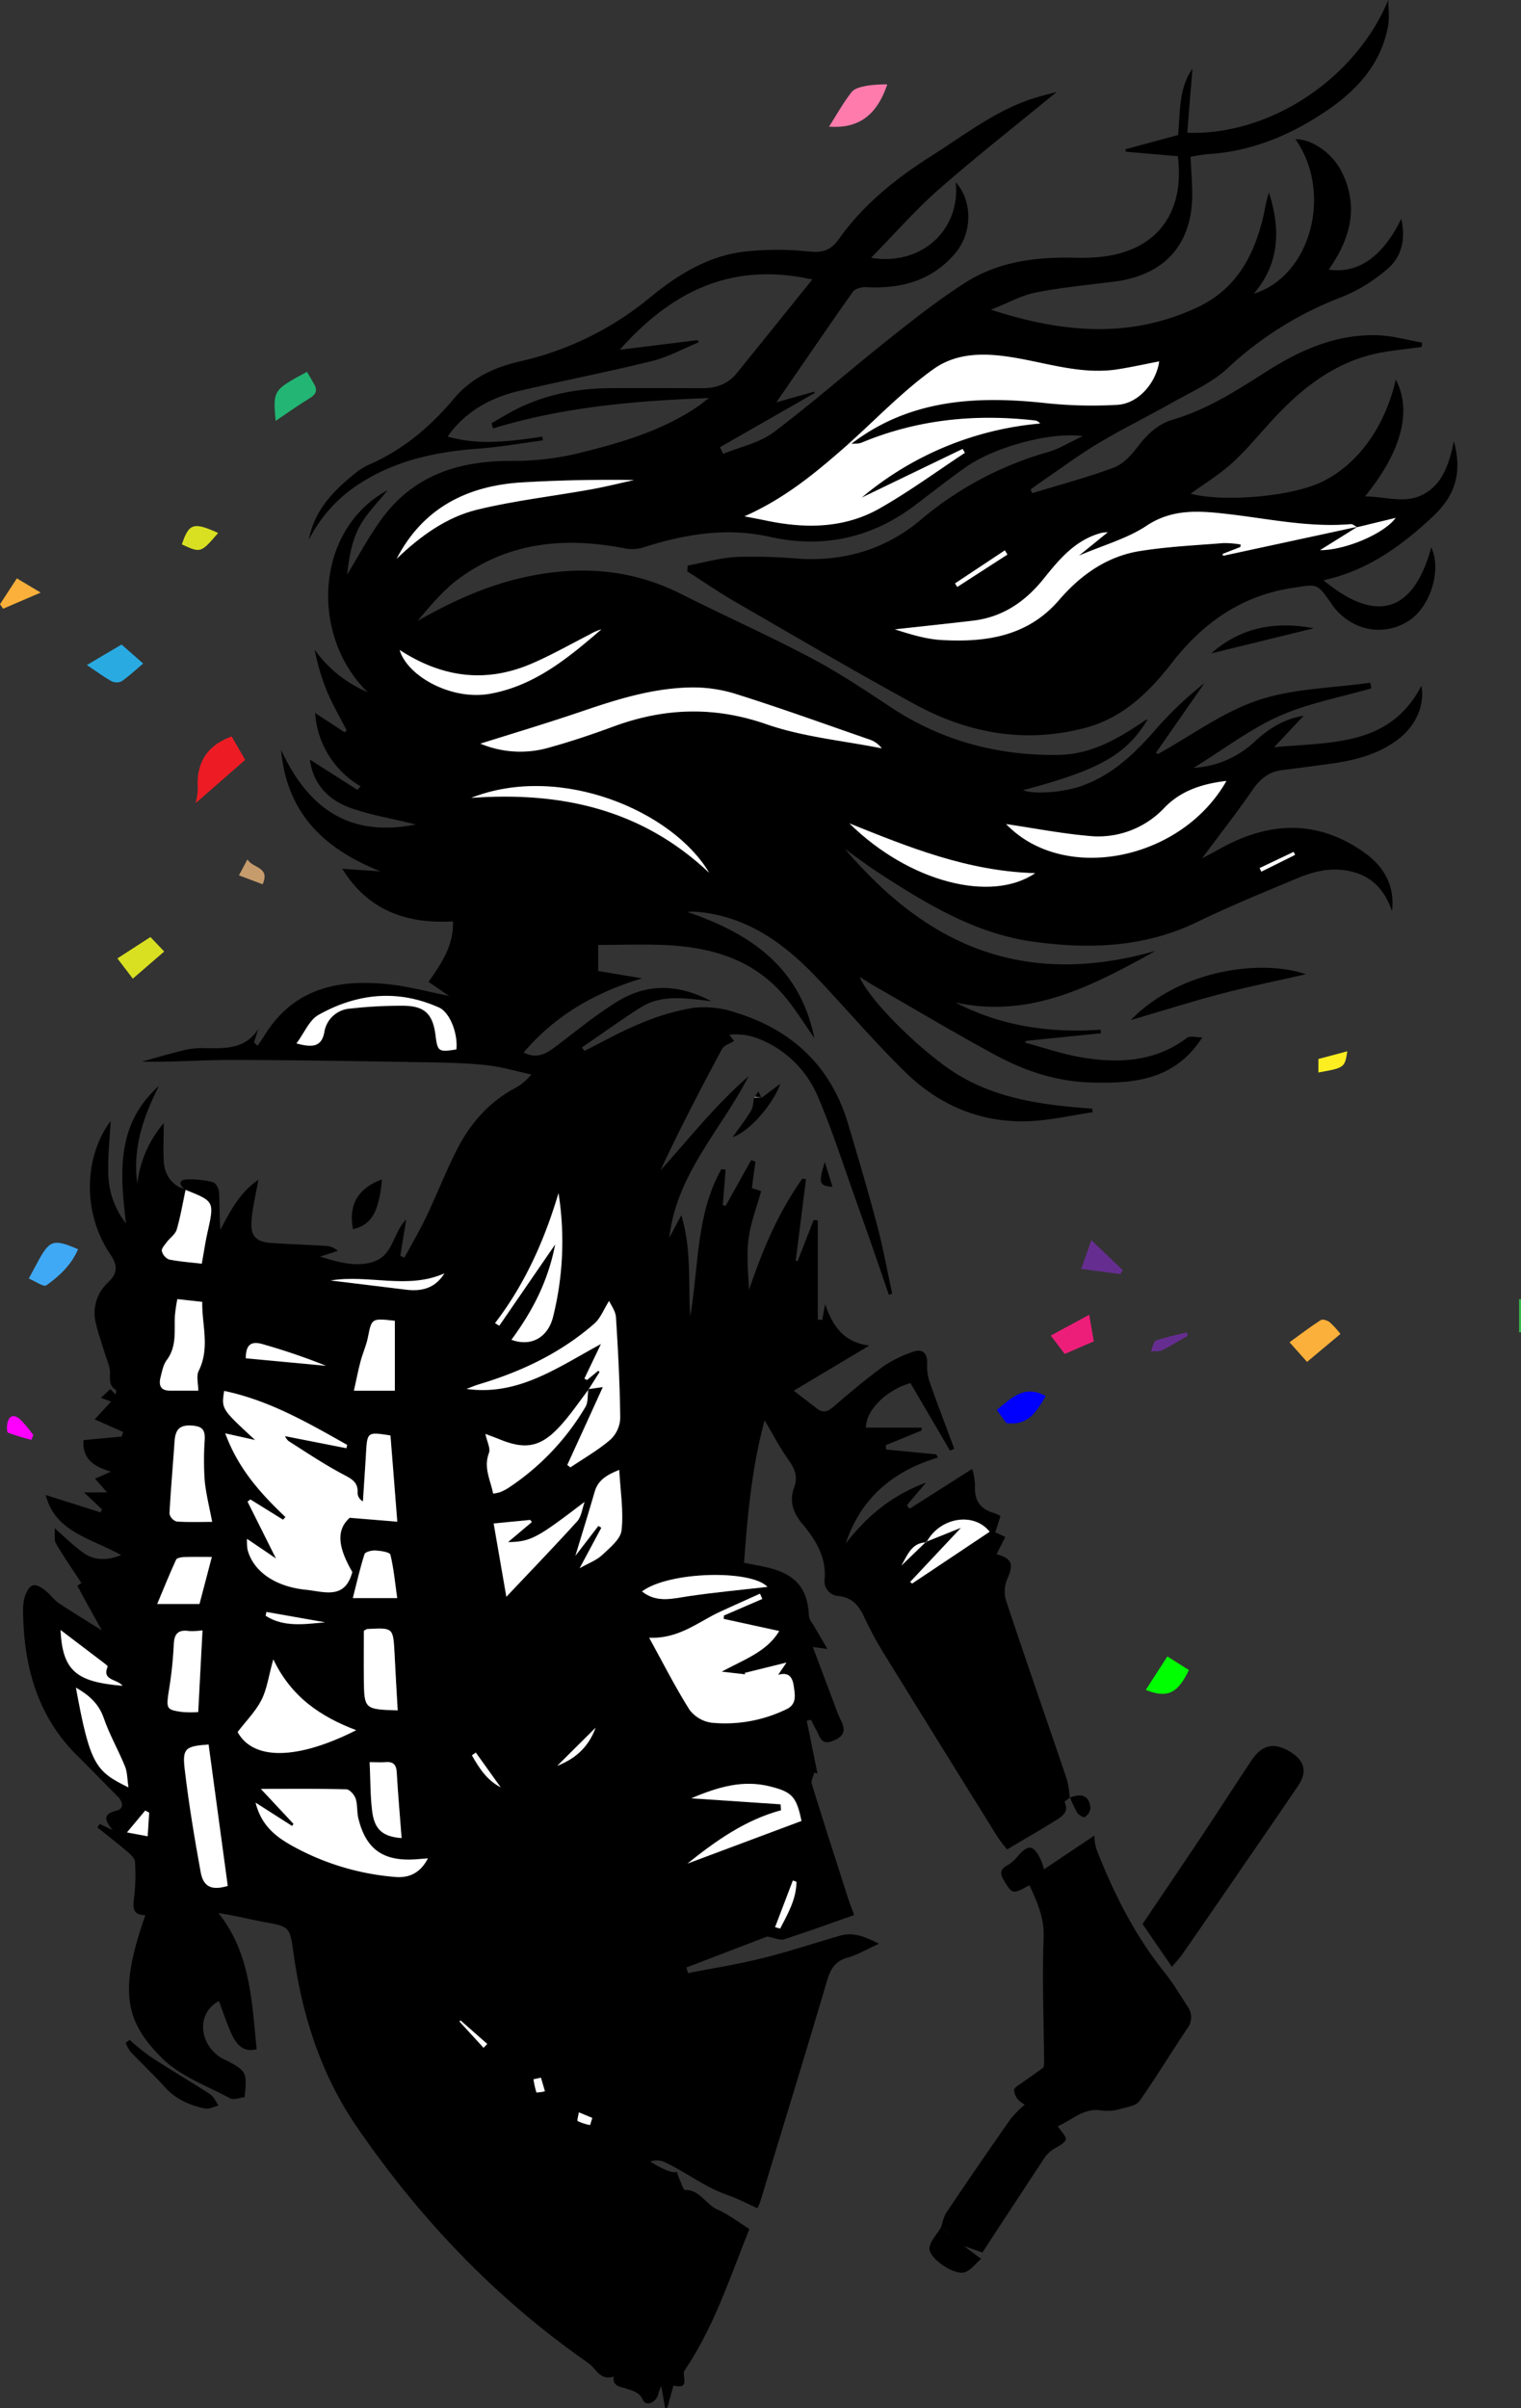 <svg id="Layer_1" data-name="Layer 1" xmlns="http://www.w3.org/2000/svg" viewBox="0 0 427.81 677.35"><rect x="0" y="0" width="427.81" height="677.35" fill="#333333" stroke="none"/><path d="M777.56,561.45c-.52.43-1.55,1.1-1.49,1.24,1.34,2.75-.64,4-2.4,5.12-4.43,2.78-9,5.38-13.76,8.23a42.34,42.34,0,0,1-2.61-3.4q-15.63-25.12-31.18-50.3a105.54,105.54,0,0,1-6.31-11.46c-1.5-3.33-3.39-5.68-7.21-6.12a4.17,4.17,0,0,1-4-4.85c.44-6.27-2.63-11.1-6.35-15.54-2.66-3.18-3.63-6.43-2.2-10.33,1.06-2.89.1-5.16-1.64-7.59-2.43-3.41-4.36-7.17-6.7-11.11-3.56,13-4.79,26.37-5.79,40.06,2.73.57,5.17.93,7.54,1.57,7.32,2,10.4,6,10.71,13.52a5.69,5.69,0,0,0,1.09,2.15c1.22,2.09,2.46,4.16,4.11,7l-4.11-.55c2.23,5.92,4.3,11.43,6.38,16.94a31.88,31.88,0,0,0,1.41,3.47c1.46,2.81,1.3,4.65-2.14,6s-3.65-1.32-4.69-3.08c-.55-.93-1-1.91-1.48-2.87l-1.18.29,3,14.82-.88-.24c-.25,1.09-1,2.32-.69,3.25,3.25,10.54,6.64,21,10,31.53.57,1.75,1.24,3.46,1.9,5.29-6.8,2.38-13.22,4.73-19.74,6.81-1.15.37-2.68-.4-4.71-.78l-22.73,8.71.46,1.58c7-1.37,14-2.47,20.86-4.18,7.37-1.82,14.59-4.24,21.89-6.34,3.74-1.08,7,.24,10.93,2.27-3.44,1.55-6,3.12-8.86,3.92-3.66,1-4.84,3.46-5.83,6.81-6.11,20.68-12.45,41.29-18.72,61.92a14.07,14.07,0,0,1-.76,1.73c-2.86-1.27-5.48-2.68-8.26-3.64-6.56-2.26-12-6.67-18.2-9.48a5.62,5.62,0,0,0-3.69,0c3.82,2.43,6.62,3.38,7.46,2.87.3.8.54,1.59.87,2.33.44,1,1,2.79,1.44,2.79,4.21-.07,5.78,4,9.06,5.46s5.92,3.57,9.07,5.53c-5.54,13.67-10,27.72-18.36,39.94-.51,1.82,1.63,5.25-3,4.06-.62,2.25-1.16,4.21-1.71,6.18l-.64.24c-.34-2-.69-4-1.1-6.29a14.53,14.53,0,0,0-.76,2.09c-.49,2.46-3.43,3.82-4.33,1.93-1.1-2.29-2.64-2.55-4.58-3.22-1.49-.52-4.15-.56-3.68-3.46-3.73,1.35-5-2.25-7.14-3.77-25.88-18-47.29-40.43-65.08-66.36-10.08-14.69-15.37-31.23-17.83-48.73-1.08-7.69-1-7.64-8.47-9-4-.74-8-1.79-12.67-2.48,9,11.27,9.38,24.81,10.75,38.3-3.84,1-5.8-1.46-7.18-4.55-1.3-2.92-2.3-6-3.44-9-6.14,3.25-5.82,11.55.32,15.79a19.81,19.81,0,0,0,2,1c5.45,2.91,5.64,3.3,4.91,10.24-1.31.13-3,.88-4.08.32-6.52-3.5-14-6.21-19.06-11.23-10.79-10.63-12.11-19.36-4.77-40.29-3.51,0-3.57-2-3.19-4.83a54.08,54.08,0,0,0,.27-10.1c0-1-1.25-2.15-2.17-2.94-2.75-2.35-5.61-4.57-8.44-6.83l.71-.94,3.64,1.73c-2.43-2.9-2.7-4.56,1-5.46,2.29-.55,1.9-2.51.38-4-3.77-3.82-7.5-7.68-11.32-11.45-10.68-10.53-14.68-23.72-15.22-38.26-.08-2.29-.22-4.8.57-6.86,1.32-3.45,2.75-3.63,5.63-1.36,1.37,1.08,2.4,2.61,3.83,3.57,4,2.66,8.06,5.12,12.08,7.64-2.47-4.42-4.73-8.46-6.89-12.55a9.9,9.9,0,0,1,1.14-.77c-2.42-3.69-4.94-7.31-7.17-11.11-.59-1-.24-2.55-.35-4.3,3,2.63,5.43,5.09,8.2,7s6.15,2.24,10.49.56c-8.49-4.8-18.55-6.42-21.22-16.92l15.42,4.9.43-.84-5.08-4.79h6.5l-3.39-3.84,4.47-2c-5.06-1.47-8.13-3.76-7.71-8.86l10.76-1,.37-1.3-8-3.54,4.61-5L505.05,449l2.62-2.47,1.47,1.55c.08-.61.26-1.18.14-1.26-1.88-1.12-1.76-2.71-1.7-4.67s-.9-3.8-1.46-5.68c-.81-2.73-1.83-5.42-2.45-8.19A11.62,11.62,0,0,1,507,416.59c2.43-2.36,3.08-4.41.68-7.93-7.86-11.59-7.51-27.32.09-37.54-.26,4.95-.82,9.91-.68,14.85a23.42,23.42,0,0,0,5,14c-1.76-14.28-2.73-28,9.24-38.68-4.36,8.65-7.47,17.56-6.07,27.52a31.62,31.62,0,0,1,7.44-17.07c0,3.39-.18,7.09,0,10.76.26,4.15,2.66,7,6.09,7.87-.82,3.76-1.44,7.57-2.52,11.25-.39,1.35-1.9,2.35-2.82,3.58-.57.77-1.51,1.78-1.36,2.48a3.5,3.5,0,0,0,2,2.36c3,.61,6.09.82,9.21,1.19.56-3.13,1-5.93,1.59-8.68,2-8.85,2-8.84-6.23-12.11-2-1.71-1.54-2.85.91-2.89a25.88,25.88,0,0,1,7,.81c.78.21,1.62,1.8,1.68,2.81.2,3.47.08,7,.36,10.61,2.79-5.35,5.57-10.64,10.71-14.11-.69,3.93-1.65,7.7-1.94,11.52-.33,4.44,1.31,6,5.85,6.28,5,.32,9.95.5,14.93.79a5.38,5.38,0,0,1,3.51,1.41l-5,1.62c5,1.49,10,3.1,15.12,1.39,5.52-1.86,5.37-8.18,9.11-11.83-.56,3.41-1.11,6.81-1.66,10.22l1.17.49c2-3.73,4.15-7.38,6-11.2,3-6.3,5.54-12.83,8.69-19.05,3.67-7.25,8.83-13.28,16.11-17.26a14.89,14.89,0,0,0,4.86-4c-4.21-.9-8.38-2.15-12.64-2.62-5.58-.6-11.22-.72-16.84-.81-18.36-.3-36.73-.62-55.1-.65-8.21,0-16.42.67-24.92.46,4.22-1.15,8.42-2.42,12.69-3.41a24.29,24.29,0,0,1,5.6-.35c5.48.06,10.92.13,14.44-5.44L548.08,349l1,1c.68-1,1.39-2,2.05-3.09,8.41-13.46,21.3-15.83,35.65-14.13,5.16.61,10.23,2,16.16,3.18L597.17,332c5.24-7.28,7-11.58,6.88-17-12.83.71-23.8-2.9-31.13-14.8l10.78.73c-16.36-6.45-26.46-16.78-28-34.19,7.43,16.07,18.85,24.8,37.92,21C587,286.09,580.78,285.08,575,283c-6.29-2.3-10.4-7-11.19-13.52L577.16,278l.9-1a25.9,25.9,0,0,1-12.79-20.63l8.33,5.45.54-.58c-1.84-3.59-3.9-7.1-5.47-10.81a61.59,61.59,0,0,1-3.52-11.85,34.71,34.71,0,0,0,14.92,11.94c-16.21-15.64-15-45.62,5.57-56.81-2.7,3.45-6.06,6.68-8.08,10.61s-2.78,8.6-3.3,13.14c3.26-5.3,6.18-10.85,9.86-15.84,9.2-12.46,22.17-16.32,37.15-16.14a78.41,78.41,0,0,0,19.88-2.62c10.87-2.72,21.66-6,31.15-12.29,1.3-.86,2.5-1.86,3.74-2.78-20.67.77-41,2.5-60.71,8.54l-.43-1.46c1.38-.8,2.77-1.6,4.14-2.41,9-5.24,18.76-7.34,29-7.44,8.74-.09,17.49,0,26.23,0,3.83,0,7.13-1.17,9.59-4.22,7-8.62,13.92-17.26,21.25-26.36-22.56-5-39.39,3.17-54.15,19.77l21.9-2.71.37.58c-4.38,1.8-8.62,4.16-13.17,5.29-12.44,3.08-25,5.51-37.52,8.44-9,2.12-15.7,6.61-20,12.82,7.27,2,13.95,2,26.64,0l.14,1.07c-6,.79-12,1.87-18.06,2.31-12,.89-23.45,3.3-33.7,10a40.05,40.05,0,0,0-14.05,15.67c1.48-8.11,6.7-13.63,12.79-18.53a18.25,18.25,0,0,1,4.1-2.61c9.61-4.18,17.31-10.7,24-18.68,4.74-5.65,11.21-8.7,18.29-10.33a87.64,87.64,0,0,0,36.65-17.92c8-6.58,16.75-12,27.29-13.07a84,84,0,0,1,17.15,0c4,.41,6.38,0,8.92-3.62,6.88-9.69,16.09-17,26.09-23.35,9.27-5.86,18-12.75,28.63-16.11,2.34-.73,4.73-1.3,6.43-1.76-10.83,8.9-22.23,17.84-33.11,27.36-6.59,5.78-12.4,12.46-19.1,19.29,14.34,2.36,25.22-8,23.81-21.27,4.66,5.11,4.8,14,0,19.82-6.54,7.86-15.32,10.23-25.21,9.7-1.24-.07-3.1.42-3.73,1.32C709.27,148.16,702.22,158.56,695,169l10.61-3,.21.35-26.68,15.27.91,1.89c4.73-2,10.09-3.06,14.06-6,11.06-8.3,21.44-17.49,32.28-26.1,7-5.59,14.11-11.17,21.63-16,9.31-6,20-7.35,30.9-7.08,6,.14,12-.33,17.53-3.07,8.84-4.4,13-13.49,11.48-25.49l-14.59-1.26c-.06-.23-.11-.46-.17-.69l14.82-4c.65-6.39.11-13.13,4.05-18.65-.47,5.93-1,11.94-1.44,18C834,94,858,77.84,867.12,55.83c0,2.45.37,5-.06,7.34C865.11,73.69,858.52,81,850,86.83c-10.16,6.93-21.19,11.59-33.64,12.36a48.67,48.67,0,0,0-4.86.75c.17,3.45.43,6.78.47,10.1.16,14.37-7.63,23.19-21.92,25-7.41.94-14.87,1.63-22.18,3.09-4,.8-7.84,3-12.51,4.81,20.2,6.58,39.33,8.19,58.2-.73,11.18-5.29,16.13-15.09,18.64-26.53a45.91,45.91,0,0,1,1.35-5.71c3.23,10.13,3.17,19.8-4.27,28.47C845.33,133.55,851.61,110,841,95c4.19-.16,10,3.51,12.75,8.66,5.27,10,2.79,19.26-3.39,28,8.26,1.22,15.15-3.55,20.42-14.28,1.31,5.92.07,10.9-4.26,14.41a45.63,45.63,0,0,1-12.36,7.54,98,98,0,0,0-32.47,20.29c-4.37,4-10.2,6.54-15.48,9.53-6.82,3.86-13.88,7.31-20.6,11.33-5.54,3.32-10.75,7.21-16.09,10.86-1,.68-2,1.43-3,2.15.14.35.29.71.43,1.07,7.66-2.34,15.41-4.41,22.91-7.18,2.57-.95,4.87-3.39,6.61-5.68,2.74-3.59,5.68-6.54,10.13-7.86,9.58-2.83,17.88-8.16,26.21-13.48,9.59-6.13,19.85-10.67,31.55-10.22,4.1.16,8.17,1.35,12.26,2.06,0,.41-.07.82-.11,1.23-3.45.45-6.92.82-10.36,1.38-12.44,2-22,9-30.43,17.87-4.12,4.35-7.87,9.1-12.26,13.15-3.72,3.42-8.13,6.09-11.93,8.87,9.17,2.41,27.92.87,36.64-3.21,10.22-4.77,18-15.49,21.06-28.9,4.59,8.73,1.7,20.14-8.67,32.88,5.88,0,11.43,2.25,16.66-.72s7-8.37,8.35-14.78c2.46,9,.24,15.36-5.84,21.07-8.88,8.33-18.41,15.29-30.83,18,13.77,11.47,25,10.3,30.3-9.23,3,6.21-.18,16.69-6.33,20.64-6.85,4.4-15.43,2.94-20.82-3.55-.4-.48-.74-1-1.1-1.52-4-5.69-3.88-5.22-10.66-4.2-14.5,2.18-25.28,9.82-34.07,21.14-6.43,8.27-13.79,15.47-24.45,18.27-17,4.44-33,1.47-48-6.77-17-9.28-33.64-19.07-50.38-28.74-4.6-2.66-9-5.69-13.46-8.55l.15-1.62c4.63-.86,9.24-2.2,13.9-2.44a156.38,156.38,0,0,1,17.57.52c12.67.77,24.2-2.73,33.79-10.72a95.91,95.91,0,0,1,36-19.26c3.16-.89,6.05-2.74,9.84-4.51-8.84-1.24-24.43,2.9-32.63,8.55-5,3.47-9.79,7.33-14.68,11-12.21,9.18-25.88,12.1-40.69,8.78-12.3-2.76-24-.72-35.69,3a10.58,10.58,0,0,1-5,.27c-16.74-3.3-32.69-1.9-46.81,8.51-4.41,3.25-8,7.61-11.6,11.89,9.76-5.6,19.82-10.14,30.71-12.45,14.93-3.18,29.47-2.19,43.37,4.82,12.12,6.12,24.54,11.65,36.55,18,7.69,4.06,15,8.92,22.26,13.74,14.41,9.57,30.26,13.83,47.46,13.55,8.93-.15,16.27-4.3,23.38-9.08.41-.27.81-.54,1.23-.79.08-.05.23,0,.34,0-6,9.83-13.52,14.11-35,19.8,3,1.2,10.93.68,16.11-1.07,8.85-3,15.23-9.17,21.2-16a103.56,103.56,0,0,1,13.73-13.06l-13.65,19.62.55.35c9.34-5.17,18.2-11.78,28.15-15.13s21-3.43,31.56-4.94c.12.52.24,1.05.35,1.57-8.68,2.53-17.75,4.17-25.94,7.82s-15.55,9.3-24.07,14.56a27.44,27.44,0,0,0,16.77-7c4-3.83,8.49-6.75,14.18-7.64L835,266c16.29-1.49,32.57-.25,41.44-17.28,1,5.57-1.61,11.32-6.61,15.11-5.88,4.45-12.76,6-19.88,6.95-4.21.54-8.4,1.15-12.61,1.65-3.74.45-6.22,2.42-8.36,5.53-4.45,6.45-9.29,12.64-14.24,19.29,1.95-1,3.79-2,5.61-3,13.68-7.46,27.16-7.82,40.14,1.47,5.46,3.9,8.51,9.26,7.68,16.39-1.83-5.32-5-9.28-10.53-10.9s-10.71-.58-15.73,1.5c-9.57,4-19.17,7.91-28.49,12.43-14.8,7.18-30.31,7.75-46.1,5.57-16.12-2.21-29.75-10.43-43.09-19.08-3.55-2.29-6.91-4.87-10-7.06,18.45,21.47,44.58,41,87.48,28.7-18.12,10.07-35.44,19.09-56.34,14.53,12.89,6.71,26.6,8.64,40.86,7.66l.1,1-21.06,2.14-.31.5c5.19,1.39,10.32,3.18,15.59,4.09,10.59,1.84,20.9,1.38,30-5.46.84-.64,2.57-.09,4.25-.09-7.88,12.24-19.52,13-31.54,12.66-9.42-.29-18.24-3.2-26.41-7.59-11.85-6.38-23.39-13.33-35.06-20-1-.61-2-1.28-3.34-2.1,2.48,6.42,17.78,21.53,27.66,27.53,11.59,7,24.58,8.56,37.7,9.53l.16,1c-5.84.87-11.66,2.22-17.52,2.51-13.71.65-25.59-4.38-35.25-13.85-8.55-8.38-16.35-17.54-24.58-26.25-9.2-9.74-19.62-17.4-33.53-18.74a14.55,14.55,0,0,0-3.11,0c17.57,6,31.65,15.4,35.71,35.47-3-4.29-5.54-8.45-8.65-12.08-9-10.46-21.11-13.64-34.24-14.12-5.84-.21-11.7,0-17.91,0v7.34l12.32,2.06c-13,3.95-24.28,10.26-33.29,20.87,3.83,1.93,6.43.27,9.08-1.73,5.66-4.28,11.16-8.83,17.17-12.54,8.48-5.24,17.11-5.08,26.53-.18-7.14-.79-13.84-2-19.84,1.75-5.63,3.57-11,7.49-16.54,11.25l.68,1c5.23-2.6,10.33-5.52,15.73-7.71a64.82,64.82,0,0,1,15-4.42,27.84,27.84,0,0,1,11.7,1.29c15.86,4.86,26.84,15,31.68,31.13,2.86,9.54,5.68,19.1,8.23,28.73,1.68,6.34,2.85,12.82,4.25,19.25l-.94.33c-3-8.74-6-17.49-9.14-26.21-3.5-9.84-6.68-19.82-10.78-29.42a29.94,29.94,0,0,0-17.37-16.65,17.34,17.34,0,0,0-7.6-.87l1.37,1.74c-1.12.72-2.83,1.21-3.43,2.3-6,11.2-11.89,22.49-17.28,34.09,8.13-9,15.57-18.5,24.77-26.45-7.72,15.05-20.32,27.55-22.29,45.43,1-1.9,2-3.81,3.38-6.34,2.93,9.76,1.91,19.15,2.48,28.42,2.49-13.92,1.57-28.6,8.79-41.4l1.18.17-.79,9.94.79.25,7.2-12.9,1.18.48-1,7.4,2.62.85c-1.25,4.58-3,9-3.56,13.56s-.13,9.38.17,14.18c3.73-11.09,8.2-21.75,15-31.27l1,.2q-1.44,11.44-2.89,22.88l.53.16,4.5-11.56,1.18.08V427l1.25.09.82-4.42c2.23,6.55,5.5,10.75,12.43,11.63L699.9,447l6.5,5c1.64,1.27,2.93,1,4.56-.39,4.62-4,9.32-7.94,14.25-11.54a34.24,34.24,0,0,1,8.21-4c2.76-1,4.13.43,4,3.43a13.2,13.2,0,0,0,.68,5c2.22,6.31,4.61,12.55,6.94,18.82l-1.19.54-11.13-19c-6.56,1.84-12.63,7.59-12.49,12.53h15.65l0,.8-10.08,4.12.07,1.23L740,464.9l.42.92c-12.71,3.8-21.69,11.48-25.9,24.13,5.79-7.38,12.61-13.41,22.58-17.09l-5.39,6.35.76,1L750.08,469a17.68,17.68,0,0,1,.79,4.69c-.24,4.13,1.45,6.63,5.38,7.72a12.89,12.89,0,0,1,1.79.83c-.49,1.54-.94,2.91-1.47,4.58l2.83,1.31L756.93,493c4.34,1.12,4.87,2.81,3.07,6.87a9,9,0,0,0-.5,5.84c5.62,16.92,11.5,33.75,17.22,50.63a30.41,30.41,0,0,1,.82,5.18Zm-40.35-71.78c-4.12,0-5.35,3.58-7,6.52l6.91-6.67,9.85-3.95-14.3,15.23.56.45L755,486.68C750.51,481,740.93,482.62,737.21,489.67Zm-95.1-43.06,4.13-.59c-3.51,7.65-6.78,14.78-10,21.91l.87.68c3.8-2.57,7.83-4.88,11.29-7.84a8.74,8.74,0,0,0,2.72-6c-.1-9.47-.59-18.94-1.2-28.4-.12-1.76-1.43-3.45-1.92-4.57-1.55,2.45-2.43,4.88-4.14,6.37-9.37,8.16-20.36,13.4-32.2,17-1.27.39-2.51.91-3.76,1.37,14.54,2,25.59-6,37.81-12.63-1.79,3.74-3.23,6.74-4.66,9.74l.74.38,3.17-2.6.36.36c-1,1.65-2.08,3.3-3.09,5-2.75,3.54-5.25,7.3-8.3,10.56-5.28,5.65-9.6,6.33-16.83,3.36-1.18-.49-2.38-.91-3.88-1.48.46,2.23,1.47,4.07,1,5.35-1.58,4.19.43,7.61,1.17,11.43a11.91,11.91,0,0,0,1.92-.39,14.2,14.2,0,0,0,2.33-1.19,69.91,69.91,0,0,0,21.71-22.81C642.1,450.21,641.86,448.27,642.11,446.61ZM858.45,204l-10.53,6.55c7,0,18-4.59,21.28-9.08l-10.87,2.63c-.59-.29-1.21-.88-1.77-.83-11.84,1-23.35-1.58-35-2.89-7.65-.86-15.21-1.48-22.46,3.36-5.4,3.59-12,5.39-19,8.39,3.1-2.51,5.41-4.39,8.14-6.59a14.67,14.67,0,0,0-1.68.16c-7.39,1.9-11.94,7.39-16.43,13-5.12,6.36-11.45,10.73-19.74,11.71-7.35.87-14.71,1.64-22.06,2.45,4.3,1.39,8.71,2.77,13.19,3,12.43.69,24.19-1,33-11.25,6-7,13.34-12.22,22.52-13.74,7.83-1.3,15.83-1.64,23.76-2.28a27.82,27.82,0,0,1,4.79.4l-.08.71-5,1.95.15.52ZM715.2,180.76c-8.67,7.61-17.44,15.09-29.19,20.3,2.76.54,4.3.82,5.83,1.14,11,2.35,22,2.34,32-3.27,8.36-4.69,16.13-10.45,24.16-15.73l-.64-1.1L719,195.8A90.12,90.12,0,0,1,769.18,175a2.14,2.14,0,0,0-1.33-.84c-16.76-1.93-33.08-.33-48.79,6.19-1.16.48-2.61.27-3.93.38.35,0,.81.11,1-.06,16.11-12.3,34.52-13.49,53.73-11.51a123.82,123.82,0,0,0,21.17.57c6-.42,10.84-6.39,11.64-12.2-3.88.75-7.87,1.65-11.9,2.26-8.57,1.28-16.8-1-25.11-2.62-9.05-1.81-18.65-3.05-26.47,2.53C730.59,165.81,723.15,173.65,715.2,180.76ZM588.38,483.84c-.65-8.32-1.28-16.33-1.9-24.28-6.55-1-6.53-1-6.89,5.26-.26,4.43-.57,8.85-.85,13.28a2.82,2.82,0,0,1-1.51-2.35c.21-3.1-1.72-4-4.13-5.28-5.25-2.77-10.2-6.12-15.23-9.3a4,4,0,0,1-1.06-1.43l17.28,3.4.22-.93c-11-6.21-21.92-12.54-34.6-15.18-.78,5.06-.78,5.06,8.7,13.8L540,459c3.68,10.1,10,17,16.92,23.62l-.68.75-9.17-5.69-.81.6,8,16-8.16-5.53a17.82,17.82,0,0,0,.15,3c1.63,6.25,7.93,10.48,16.47,11.32,5.2.51,11,2.79,13-5-4.35-7.48-4.33-12-.73-15.25Zm97.91,42.94-6.67-.75c6-3.35,12.66-5.53,16.15-11.44l-15.63-3.41.08-.94,10.8-4.67-.66-1.48c-3.75,1.7-7.51,3.38-11.24,5.1C673,512,667.65,516.8,659.2,516.5c4,7.21,7.37,14,11.38,20.29a9.37,9.37,0,0,0,6.25,3.6,39.38,39.38,0,0,0,21.07-3.85c2.83-1.36,2.36-3.87,2-6.18s-1-4.43-4.44-3.43l2.35-3.46-11.78,2.92ZM611.76,265a29.1,29.1,0,0,0,19.68,1c6-1.66,11.92-3.67,17.76-5.82,14.29-5.26,28.28-5.77,43-.65,10.36,3.6,21.61,4.62,32.46,6.79a7.09,7.09,0,0,0-3.45-2.48c-12.71-4.41-25.37-9-38.2-13a40.35,40.35,0,0,0-13.27-1.58c-10,.38-19.58,3.32-29,6.55C631.07,259.1,621.31,262,611.76,265ZM597,578.54l-3.13.24c-9.29.7-14.26-2.77-16.37-11.59-.43-1.8-.18-3.79-.76-5.51-.37-1.08-1.71-2.56-2.64-2.58-7.89-.21-15.79-.12-24-.12l9.14,9.87-.42.57-10.25-6.55c1.72,6.89,6.27,10,11.09,12.58a71.51,71.51,0,0,0,28.08,8.31C591.53,584.11,594.75,582.79,597,578.54Zm-20.13-36c-10-3.81-18.24-9.3-23.32-19.92-1.34,4.76-1.83,8.43-3.4,11.56s-4.24,5.75-6.64,8.87C547.76,550.88,559.93,551,576.83,542.49Zm182.8-254.87c16.13,16.77,49.18,10.38,62-12.12-6.55.78-12.64,2.6-17.4,7.52A25.51,25.51,0,0,1,782.82,291C775,290.25,767.15,288.73,759.63,287.62ZM535.31,546.52c-6.52.48-7.42,1-6.71,7,1.14,9.68,2.74,19.32,4.49,28.91.77,4.23,3.2,5.18,7.61,3.86Q538,566.39,535.31,546.52Zm98.42-155.1c-3.92,13.21-9.42,25.58-17.85,36.57l1.19.74c5.06-7.36,10.11-14.72,15.73-22.88-2,10.54-6.51,18.94-12.31,26.82,5.58,2.06,10.39-.67,11.78-6.73A87.59,87.59,0,0,0,633.73,391.42ZM696.2,563.34c0,.57.09,1.15.14,1.72-10.14,2.7-18.39,8.6-26.33,15l32.06-12c-1.41-6.89-2.7-8.18-8.9-9.72-7.53-1.87-14.41.09-22.09,3.35ZM588.2,213c6.62-6.31,14-11.71,22.79-13.85,10.46-2.53,21.23-3.76,31.85-5.66,4.08-.73,8.1-1.75,12.14-2.65-10.61-.14-21,.05-31.43.67C608.05,192.41,595.62,198.68,588.2,213ZM536.31,483.89c-.71-3.81-1.69-7.61-2-11.47a82.87,82.87,0,0,1,0-11.58c.13-2.78-.61-3.83-3.67-4-3.92-.25-4.62,1.7-4.82,4.8-.45,6.66-1.06,13.32-1.4,20a3,3,0,0,0,2,2.19C529.8,484,533.28,483.89,536.31,483.89Zm104.76-5.62c-13.45,10.25-15.05,11.2-21.61,11.29l6.72-5.67-.48-.58-10.27,1c1.15,6.67,2.25,13,3.57,20.61,7.14-7.55,13.71-14.32,20-21.32C640.22,482.31,640.41,480.08,641.07,478.27Zm74.48-190.84c16.84,16.57,39.93,22.41,52.24,14C748.67,300.88,732.15,294.08,715.55,287.43Zm-189,133.81a45.53,45.53,0,0,0-.72,4.69c-.21,4.26.59,8.61-2.3,12.46-1,1.31-1.31,3.18-1.74,4.85-.55,2.15,0,3.75,2.61,3.74h8c0-2-.61-4.09.11-5.56,3.19-6.49.83-13,1-19.41Zm62.53-182.59c2.14,7.36,14.54,14.27,25.4,12.32,12.62-2.26,22-10.1,31.34-18.12a13.69,13.69,0,0,0-3.27,1.43c-5.43,2.77-10.75,5.81-16.34,8.21C613.3,248,601,246.45,589.05,238.65Zm20.13,41.6c24.91-1.79,47.75,3,66.92,21.07C666,284.08,634.26,270.35,609.18,280.25ZM588.5,536.92c-.32-5.58-.64-10.88-.94-16.19-.39-7.09-.39-7.09-7.63-6.7-.21,0-.42.21-1,.5,0,4.4,0,9,0,13.55C579.09,536.61,579.11,536.61,588.5,536.92ZM605,351c.48-4.56-1.83-10.35-4.81-11.69-11.67-5.26-23.13-4.05-34,2.05-2.55,1.43-3.92,5-6.18,8,4.5,1.21,7,1,7.83-3.09a7.86,7.86,0,0,1,7.13-6.69,126.82,126.82,0,0,1,14.85-.82c6.21,0,8.54,2.24,9.31,8.29C599.69,351.61,600,351.83,605,351Zm34.7,145.91c2.43-1.38,4.66-2.18,6.25-3.66,2.19-2,5.24-4.46,5.53-7,.6-5.43-.33-11-.65-17-3.58,1.42-6,2.92-6.91,6.16-1.68,5.78-3.47,11.52-5.42,18,2.41-3.14,4.44-5.77,6.46-8.41.28.17.56.34.83.52ZM533.6,514.4a20.75,20.75,0,0,1-3.65.2c-3.19-.46-4.35.7-4.44,4a113.61,113.61,0,0,1-1.45,13.23c-.66,4.67-.58,4.94,4.12,5.55a36.68,36.68,0,0,0,4.21,0C532.79,529.77,533.18,522.27,533.6,514.4Zm54.1-87.07c-6.59-.73-6.5-.72-7.59,4.75-.45,2.27-1.46,4.42-2.05,6.67-.68,2.56-1.18,5.17-1.87,8.28H587.7ZM512.76,558.57c-.34-2.26-.28-4.19-.94-5.83-1.88-4.6-4.39-9-6-13.65-1.43-4.15-4.26-6.52-7.82-8.57C502,552.33,503.63,554.1,512.76,558.57Zm67.85-7.09c.24,5,.16,9.5.73,13.91.66,5.11,3.07,7.05,8.26,7.43-.47-6.18-1-12.32-1.37-18.47-.12-2.3-1.07-3.09-3.25-2.89C583.76,551.58,582.53,551.48,580.61,551.48Zm111.89-49.3c-4.55-4.88-27.67-4.42-35.29,1.28,4.17,3.29,8.62,2,13.17,1.33C677.85,503.69,685.38,503,692.5,502.18Zm-156.28-8.41c-2.9,0-5.37-.06-7.83,0-.77,0-2,.25-2.22.74-1.78,3.86-3.36,7.8-5.31,12.45h11.89C533.9,502.61,535,498.33,536.22,493.77Zm52.14,11.56c-.6-4.24-1-8.29-1.91-12.2-.18-.72-2.69-1.11-4.15-1.19-1.06-.07-2.92.38-3.12,1-1.29,4-2.21,8.14-3.3,12.38ZM511.13,530c-1.65-2-5.89-1.39-4.23-5.43.07-.16-.61-.67-1-1l-12.23-9.29C494.21,525.91,498.33,528.89,511.13,530Zm34.65-92.07L568.35,440a178.28,178.28,0,0,0-17.55-6C547.49,433,545.75,433.79,545.78,437.88ZM569.64,416c7.11.88,14.23,1.8,21.35,2.62,5,.58,8.32-.94,10.6-4.6C591.22,418.58,580.39,414.19,569.64,416Zm-18.07,93.28-.21,1.07c5.14,3.31,11,2.35,16.72,1.84Zm92.59,32.56-10.8,10.73C637.72,550.79,642,547.87,644.16,541.79Zm50.49,56.1,1.37.39c2.15-4.19,4.57-8.29,4.57-13.17l-1-.34Q697.14,591.34,694.65,597.89Zm-182.3-26.65,5.82,1.08.43-6.65-1.12-.58ZM760,211.81l-.74-1.15-14,9.29.63,1ZM617.47,558.56l-7-9.81-1.1.78C611.37,553,613.46,556.48,617.47,558.56ZM840.91,296.28l-.42-.87L830.92,300l.51,1ZM612.65,631.82l1-1.08-7.51-6.62-.29.33Q609.28,628.13,612.65,631.82Zm16.14,8.41-2.09.45a23,23,0,0,0,.83,3.72,11.07,11.07,0,0,0,2.38-.35Zm13.83,13.32.61-2L639.45,650c-.11.86-.58,2.3-.28,2.48A13.92,13.92,0,0,0,642.62,653.55Z" transform="translate(-476.64 -55.83)"/><path d="M741.27,682.42c.52-1.46.77-3.1,1.61-4.34q8.88-13.2,18-26.23a32.73,32.73,0,0,1,4-4.05,6.62,6.62,0,0,1-1.85-1.35,4.54,4.54,0,0,1-1.15-2.79c.05-.64,1.2-1.25,1.92-1.77,2-1.48,4.16-2.87,6.16-4.41.34-.25.36-1.06.36-1.61-.09-11.67-.58-23.36-.14-35,.22-5.63-1.82-10.06-4-14.79-4.73,2.64-4.81,2.57-7.2-1.38-1.15-1.89-1-3.11,1-4.2a10.16,10.16,0,0,0,2.81-2.43c3.1-3.62,4.58-3.44,6.65,1a25.36,25.36,0,0,1,.86,2.55l14.15-9.49a15,15,0,0,0,.51,3.61c4.84,12.49,10.8,24.37,19.25,34.9,2.4,3,4.38,6.36,6.48,9.6a5.15,5.15,0,0,1-.15,6.22c-4.52,6.73-8.72,13.69-13.38,20.31-.92,1.31-3.33,1.72-5.15,2.18a13.27,13.27,0,0,1-5.39.53c-5.16-.93-8.53,2.76-12.45,4.4.8,1.29,2.58,3.07,2.22,3.83-.63,1.32-2.61,2-4,3a8.81,8.81,0,0,0-1.92,2c-5.83,8.84-11.63,17.7-17.51,26.68l-5.38-1.85Z" transform="translate(-476.64 -55.83)"/><path d="M806.26,609.05,798,597c5.55-8.24,10.91-16.11,16.18-24,4.84-7.27,9.55-14.62,14.38-21.9,3.07-4.63,6.48-5.33,11.12-2.44,3.91,2.44,4.72,5.58,2.12,9.41-7.57,11.15-15.24,22.24-22.87,33.34-3.26,4.73-6.5,9.47-9.79,14.17C808.37,606.66,807.45,607.63,806.26,609.05Z" transform="translate(-476.64 -55.83)"/><path d="M794.64,342.77C809,328.1,832,325.7,843.93,329.86c-7.12,1.63-15.53,3.33-23.82,5.49S803.45,340.19,794.64,342.77Z" transform="translate(-476.64 -55.83)"/><path d="M531.68,281.73a20.81,20.81,0,0,0,.6-4c-.5-7.13,2.38-12.15,9.52-14.76l3.8,6.59Z" transform="translate(-476.64 -55.83)" style="fill:#ed1c24"/><path d="M513.1,629.6a68.14,68.14,0,0,0,6,4.83c5.51,3.58,11.18,6.9,16.69,10.49,1,.67,1.56,2.07,2.33,3.14-1.29.31-2.68,1.09-3.85.84-4.27-.91-8.19-2.59-11.25-6s-6.44-6.56-9.61-9.9a11.52,11.52,0,0,1-1.44-2.58Z" transform="translate(-476.64 -55.83)"/><path d="M709.82,91.45c2.14-3.34,4-6.73,6.37-9.74.87-1.09,2.86-1.49,4.42-1.79a38.91,38.91,0,0,1,5.59-.36C723.57,87.39,718.91,92.14,709.82,91.45Z" transform="translate(-476.64 -55.83)" style="fill:#ff7bac"/><path d="M741.27,682.42l6.42,5.1,4.91,3.67c-1.65,1.38-3,3.41-4.81,3.83-3,.7-9.79-3.94-9.72-6.73C738.12,686.3,740.14,684.37,741.27,682.42Z" transform="translate(-476.64 -55.83)"/><path d="M498.59,407.21c-1.86,4.39-5.22,7.53-8.91,10.16-.76.55-3.16-1.19-4.94-1.92,1-1.9,1.89-3.51,2.76-5.12C490.62,404.62,491.82,404.26,498.59,407.21Z" transform="translate(-476.64 -55.83)" style="fill:#3fa9f5"/><path d="M501.08,242.89l9.75-5.77,6.08,5.35c-2.16,1.83-4,3.54-6,4.95a3.25,3.25,0,0,1-2.84.05C505.84,246.23,503.76,244.68,501.08,242.89Z" transform="translate(-476.64 -55.83)" style="fill:#29abe2"/><path d="M554.16,174.22c-.73-8.65-.73-8.65,8.83-13.81.65,1.14,1.33,2.29,2,3.45,1,1.72.56,2.88-1.18,3.94C560.61,169.74,557.58,171.92,554.16,174.22Z" transform="translate(-476.64 -55.83)" style="fill:#22b573"/><path d="M839.34,433.37c3.16-2.28,5.91-4.38,8.82-6.24.52-.33,1.87.11,2.51.62a25.41,25.41,0,0,1,3,3.28l-9.4,7.87Z" transform="translate(-476.64 -55.83)" style="fill:#fbb03b"/><path d="M770.75,448.49c-2.46,4.27-4.86,8.47-11.07,7.61L757,452.4C761.07,449.18,764.62,445.16,770.75,448.49Z" transform="translate(-476.64 -55.83)" style="fill:blue"/><path d="M783,425.64c.49,2.83.86,5,1.29,7.48l-8.18,3.55-3.92-5.18Z" transform="translate(-476.64 -55.83)" style="fill:#ed1e79"/><path d="M514,331.1c-1.69-2.22-2.88-3.77-4.34-5.7l9.29-6,3.88,4.06Z" transform="translate(-476.64 -55.83)" style="fill:#d9e021"/><path d="M817.3,239.62c8.48-7.48,18.17-9.08,28.87-7.08Z" transform="translate(-476.64 -55.83)"/><path d="M798.9,531.16l6.08-9.42,6.06,3.83C807.88,532.19,805,533.58,798.9,531.16Z" transform="translate(-476.64 -55.83)" style="fill:lime"/><path d="M584.08,387.56c-.87,9.33-3,12.82-8.15,14C574.56,394.86,577.31,390,584.08,387.56Z" transform="translate(-476.64 -55.83)"/><path d="M783.61,404.65l8.82,8.44-.69,1.1-11-1.44C781.72,409.94,782.56,407.58,783.61,404.65Z" transform="translate(-476.64 -55.83)" style="fill:#662d91"/><path d="M538,205.74c-4.89,5.67-4.89,5.67-10.21,3.22C529.76,203,531.1,202.6,538,205.74Z" transform="translate(-476.64 -55.83)" style="fill:#d9e021"/><path d="M690.83,364.65l5.28-4c-1.84,5.52-8.72,13.59-13.39,15,1.74-2.45,3.62-4.82,5.16-7.4.66-1.09.61-2.61.88-3.93l2.13.18Z" transform="translate(-476.64 -55.83)"/><path d="M476.64,225.79l4.74-7.28,6.7,4-10.57,4.54Z" transform="translate(-476.64 -55.83)" style="fill:#fbb03b"/><path d="M847.46,357.5v-3.81l8.14-2.16C854.85,356.16,854.85,356.16,847.46,357.5Z" transform="translate(-476.64 -55.83)" style="fill:#fcee21"/><path d="M485.47,460.82a63.81,63.81,0,0,1-6.56-2c-.37-.15-.38-1.75-.2-2.61.55-2.62,2.18-2.48,3.76-1a39.51,39.51,0,0,1,3.53,4.26Z" transform="translate(-476.64 -55.83)" style="fill:#f0f"/><path d="M810.68,431.58c-2.37,1.35-4.68,2.81-7.13,4-.91.45-2.13.27-3.2.37.48-1.06.71-2.8,1.47-3.08a85.9,85.9,0,0,1,8.73-2.24Z" transform="translate(-476.64 -55.83)" style="fill:#662d91"/><path d="M550.51,304.56l-6.66-2.51,2.39-4.5C547.67,300.09,552.7,299.59,550.51,304.56Z" transform="translate(-476.64 -55.83)" style="fill:#c69c6d"/><path d="M777.54,561.47c3.54-1.44,5.63-.39,5.79,3.13a3.41,3.41,0,0,1-1.63,2.34c-.33.21-1.67-.62-2.09-1.28a36.43,36.43,0,0,1-2-4.22Z" transform="translate(-476.64 -55.83)"/><path d="M708.63,382.65l2.17,7C707,389.35,706.81,388.73,708.63,382.65Z" transform="translate(-476.64 -55.83)"/><path d="M903.91,430.57v-9.3h.54v9.3Z" transform="translate(-476.64 -55.83)" style="fill:#39b54a"/><path d="M690.83,364.65l.06-.13-2,0c.36-.56.71-1.13,1.06-1.69Z" transform="translate(-476.64 -55.83)"/><path d="M688.9,364.55l2,0-2.13-.18Z" transform="translate(-476.64 -55.83)" style="fill:#fff"/><path d="M588.38,483.84,575,482.73c-3.6,3.24-3.62,7.77.73,15.25-2.06,7.84-7.82,5.56-13,5-8.54-.84-14.84-5.07-16.47-11.32a17.82,17.82,0,0,1-.15-3l8.16,5.53-8-16,.81-.6,9.17,5.69.68-.75C550.06,476,543.7,469.06,540,459l8.39,1.87c-9.48-8.74-9.48-8.74-8.7-13.8,12.68,2.64,23.62,9,34.6,15.18l-.22.93-17.28-3.4a4,4,0,0,0,1.06,1.43c5,3.18,10,6.53,15.23,9.3,2.41,1.27,4.34,2.18,4.13,5.28a2.82,2.82,0,0,0,1.51,2.35c.28-4.43.59-8.85.85-13.28.36-6.3.34-6.3,6.89-5.26C587.1,467.51,587.73,475.52,588.38,483.84Z" transform="translate(-476.64 -55.83)" style="fill:#fff"/><path d="M715.13,180.68c1.32-.11,2.77.1,3.93-.38,15.71-6.52,32-8.12,48.79-6.19a2.14,2.14,0,0,1,1.33.84A90.12,90.12,0,0,0,719,195.8l28.4-13.7.64,1.1c-8,5.28-15.8,11-24.16,15.73-10,5.61-21,5.62-32,3.27-1.53-.32-3.07-.6-5.83-1.14,11.75-5.21,20.52-12.69,29.19-20.3Z" transform="translate(-476.64 -55.83)" style="fill:#fff"/><path d="M858.45,204l-37.79,8.16-.15-.52,5-1.95.08-.71a27.82,27.82,0,0,0-4.79-.4c-7.93.64-15.93,1-23.76,2.28-9.18,1.52-16.51,6.76-22.52,13.74-8.81,10.25-20.57,11.94-33,11.25-4.48-.25-8.89-1.63-13.19-3,7.35-.81,14.71-1.58,22.06-2.45,8.29-1,14.62-5.35,19.74-11.71,4.49-5.58,9-11.07,16.43-13a14.67,14.67,0,0,1,1.68-.16c-2.73,2.2-5,4.08-8.14,6.59,7-3,13.6-4.8,19-8.39,7.25-4.84,14.81-4.22,22.46-3.36,11.64,1.31,23.15,3.9,35,2.89.56-.05,1.18.54,1.77.83Z" transform="translate(-476.64 -55.83)" style="fill:#fff"/><path d="M686.29,526.78l-.22-.39,11.78-2.92-2.35,3.46c3.42-1,4.13,1.17,4.44,3.43s.79,4.82-2,6.18a39.38,39.38,0,0,1-21.07,3.85,9.37,9.37,0,0,1-6.25-3.6c-4-6.34-7.41-13.08-11.38-20.29,8.45.3,13.79-4.48,19.92-7.31,3.73-1.72,7.49-3.4,11.24-5.1l.66,1.48-10.8,4.67-.08.94,15.63,3.41c-3.49,5.91-10.11,8.09-16.15,11.44Z" transform="translate(-476.64 -55.83)" style="fill:#fff"/><path d="M715.2,180.76c7.95-7.11,15.39-14.95,24-21.11,7.82-5.58,17.42-4.34,26.47-2.53,8.31,1.67,16.54,3.9,25.11,2.62,4-.61,8-1.51,11.9-2.26-.8,5.81-5.65,11.78-11.64,12.2a123.82,123.82,0,0,1-21.17-.57c-19.21-2-37.62-.79-53.73,11.51-.22.17-.68,0-1,.06Z" transform="translate(-476.64 -55.83)" style="fill:#fff"/><path d="M611.76,265c9.55-3,19.31-5.93,28.94-9.22,9.47-3.23,19-6.17,29-6.55A40.35,40.35,0,0,1,683,250.84c12.83,4,25.49,8.61,38.2,13a7.09,7.09,0,0,1,3.45,2.48c-10.85-2.17-22.1-3.19-32.46-6.79-14.73-5.12-28.72-4.61-43,.65-5.84,2.15-11.76,4.16-17.76,5.82A29.1,29.1,0,0,1,611.76,265Z" transform="translate(-476.64 -55.83)" style="fill:#fff"/><path d="M597,578.54c-2.21,4.25-5.43,5.57-9.3,5.22a71.51,71.51,0,0,1-28.08-8.31c-4.82-2.61-9.37-5.69-11.09-12.58l10.25,6.55.42-.57L550,559c8.25,0,16.15-.09,24,.12.93,0,2.27,1.5,2.64,2.58.58,1.72.33,3.71.76,5.51,2.11,8.82,7.08,12.29,16.37,11.59Z" transform="translate(-476.64 -55.83)" style="fill:#fff"/><path d="M642.16,446.69l3.12-4.95-.36-.36-3.17,2.6-.74-.38c1.43-3,2.87-6,4.66-9.74-12.22,6.59-23.27,14.67-37.81,12.63,1.25-.46,2.49-1,3.76-1.37,11.84-3.56,22.83-8.8,32.2-17,1.71-1.49,2.59-3.92,4.14-6.37.49,1.12,1.8,2.81,1.92,4.57.61,9.46,1.1,18.93,1.2,28.4a8.74,8.74,0,0,1-2.72,6c-3.46,3-7.49,5.27-11.29,7.84l-.87-.68c3.26-7.13,6.53-14.26,10-21.91l-4.13.59Z" transform="translate(-476.64 -55.83)" style="fill:#fff"/><path d="M576.83,542.49c-16.9,8.55-29.07,8.39-33.36.51,2.4-3.12,5-5.73,6.64-8.87s2.06-6.8,3.4-11.56C558.59,533.19,566.8,538.68,576.83,542.49Z" transform="translate(-476.64 -55.83)" style="fill:#fff"/><path d="M759.63,287.62c7.52,1.11,15.32,2.63,23.19,3.33A25.51,25.51,0,0,0,804.18,283c4.76-4.92,10.85-6.74,17.4-7.52C808.81,298,775.76,304.39,759.63,287.62Z" transform="translate(-476.64 -55.83)" style="fill:#fff"/><path d="M535.31,546.52q2.7,19.88,5.39,39.77c-4.41,1.32-6.84.37-7.61-3.86-1.75-9.59-3.35-19.23-4.49-28.91C527.89,547.55,528.79,547,535.31,546.52Z" transform="translate(-476.64 -55.83)" style="fill:#fff"/><path d="M633.73,391.42a87.59,87.59,0,0,1-1.46,34.52c-1.39,6.06-6.2,8.79-11.78,6.73,5.8-7.88,10.28-16.28,12.31-26.82-5.62,8.16-10.67,15.52-15.73,22.88l-1.19-.74C624.31,417,629.81,404.63,633.73,391.42Z" transform="translate(-476.64 -55.83)" style="fill:#fff"/><path d="M696.2,563.34l-25.12-1.7c7.68-3.26,14.56-5.22,22.09-3.35,6.2,1.54,7.49,2.83,8.9,9.72L670,580c7.94-6.35,16.19-12.25,26.33-15C696.29,564.49,696.25,563.91,696.2,563.34Z" transform="translate(-476.64 -55.83)" style="fill:#fff"/><path d="M588.2,213c7.42-14.3,19.85-20.57,35.35-21.49,10.4-.62,20.82-.81,31.43-.67-4,.9-8.06,1.92-12.14,2.65-10.62,1.9-21.39,3.13-31.85,5.66C602.16,201.27,594.82,206.67,588.2,213Z" transform="translate(-476.64 -55.83)" style="fill:#fff"/><path d="M536.31,483.89c-3,0-6.51.14-10-.1a3,3,0,0,1-2-2.19c.34-6.67.95-13.33,1.4-20,.2-3.1.9-5.05,4.82-4.8,3.06.2,3.8,1.25,3.67,4a82.87,82.87,0,0,0,0,11.58C534.62,476.28,535.6,480.08,536.31,483.89Z" transform="translate(-476.64 -55.83)" style="fill:#fff"/><path d="M641.07,478.27c-.66,1.81-.85,4-2,5.37-6.32,7-12.89,13.77-20,21.32-1.32-7.57-2.42-13.94-3.57-20.61l10.27-1,.48.58-6.72,5.67C626,489.47,627.62,488.52,641.07,478.27Z" transform="translate(-476.64 -55.83)" style="fill:#fff"/><path d="M715.55,287.43c16.6,6.65,33.12,13.45,52.24,14C755.48,309.84,732.39,304,715.55,287.43Z" transform="translate(-476.64 -55.83)" style="fill:#fff"/><path d="M642.11,446.61c-.25,1.66,0,3.6-.81,4.93a69.91,69.91,0,0,1-21.71,22.81,14.2,14.2,0,0,1-2.33,1.19,11.91,11.91,0,0,1-1.92.39c-.74-3.82-2.75-7.24-1.17-11.43.48-1.28-.53-3.12-1-5.35,1.5.57,2.7,1,3.88,1.48,7.23,3,11.55,2.29,16.83-3.36,3.05-3.26,5.55-7,8.28-10.57Z" transform="translate(-476.64 -55.83)" style="fill:#fff"/><path d="M526.52,421.24l7,.77c-.12,6.45,2.24,12.92-1,19.41-.72,1.47-.11,3.59-.11,5.56h-8c-2.66,0-3.16-1.59-2.61-3.74.43-1.67.75-3.54,1.74-4.85,2.89-3.85,2.09-8.2,2.3-12.46A45.53,45.53,0,0,1,526.52,421.24Z" transform="translate(-476.64 -55.83)" style="fill:#fff"/><path d="M589.05,238.65c12,7.8,24.25,9.39,37.13,3.84,5.59-2.4,10.91-5.44,16.34-8.21a13.69,13.69,0,0,1,3.27-1.43c-9.3,8-18.72,15.86-31.34,18.12C603.59,252.92,591.19,246,589.05,238.65Z" transform="translate(-476.64 -55.83)" style="fill:#fff"/><path d="M609.18,280.25c25.08-9.9,56.81,3.83,66.92,21.07C656.93,283.21,634.09,278.46,609.18,280.25Z" transform="translate(-476.64 -55.83)" style="fill:#fff"/><path d="M588.5,536.92c-9.39-.31-9.41-.31-9.52-8.84-.05-4.57,0-9.15,0-13.55.54-.29.75-.49,1-.5,7.24-.39,7.24-.39,7.63,6.7C587.86,526,588.18,531.34,588.5,536.92Z" transform="translate(-476.64 -55.83)" style="fill:#fff"/><path d="M605,351c-5,.82-5.29.6-5.86-4-.77-6.05-3.1-8.3-9.31-8.29a126.82,126.82,0,0,0-14.85.82,7.86,7.86,0,0,0-7.13,6.69c-.79,4.09-3.33,4.3-7.83,3.09,2.26-3,3.63-6.56,6.18-8,10.86-6.1,22.32-7.31,34-2.05C603.15,340.66,605.46,346.45,605,351Z" transform="translate(-476.64 -55.83)" style="fill:#fff"/><path d="M639.68,496.92l6.09-11.37c-.27-.18-.55-.35-.83-.52-2,2.64-4.05,5.27-6.46,8.41,1.95-6.44,3.74-12.18,5.42-18,.93-3.24,3.33-4.74,6.91-6.16.32,5.92,1.25,11.53.65,17-.29,2.52-3.34,4.94-5.53,7C644.34,494.74,642.11,495.54,639.68,496.92Z" transform="translate(-476.64 -55.83)" style="fill:#fff"/><path d="M533.6,514.4c-.42,7.87-.81,15.37-1.21,23a36.68,36.68,0,0,1-4.21,0c-4.7-.61-4.78-.88-4.12-5.55a113.61,113.61,0,0,0,1.45-13.23c.09-3.33,1.25-4.49,4.44-4A20.75,20.75,0,0,0,533.6,514.4Z" transform="translate(-476.64 -55.83)" style="fill:#fff"/><path d="M528.75,390.49c8.23,3.27,8.2,3.26,6.23,12.11-.62,2.75-1,5.55-1.59,8.68-3.12-.37-6.21-.58-9.21-1.19a3.5,3.5,0,0,1-2-2.36c-.15-.7.79-1.71,1.36-2.48.92-1.23,2.43-2.23,2.82-3.58,1.08-3.68,1.7-7.49,2.52-11.25Z" transform="translate(-476.64 -55.83)" style="fill:#fff"/><path d="M587.7,427.33V447H576.19c.69-3.11,1.19-5.72,1.87-8.28.59-2.25,1.6-4.4,2.05-6.67C581.2,426.61,581.11,426.6,587.7,427.33Z" transform="translate(-476.64 -55.83)" style="fill:#fff"/><path d="M512.76,558.57c-9.13-4.47-10.81-6.24-14.76-28.05,3.56,2.05,6.39,4.42,7.82,8.57,1.61,4.68,4.12,9,6,13.65C512.48,554.38,512.42,556.31,512.76,558.57Z" transform="translate(-476.64 -55.83)" style="fill:#fff"/><path d="M580.61,551.48c1.92,0,3.15.1,4.37,0,2.18-.2,3.13.59,3.25,2.89.35,6.15.9,12.29,1.37,18.47-5.19-.38-7.6-2.32-8.26-7.43C580.77,561,580.85,556.49,580.61,551.48Z" transform="translate(-476.64 -55.83)" style="fill:#fff"/><path d="M692.5,502.18c-7.12.82-14.65,1.51-22.12,2.61-4.55.67-9,2-13.17-1.33C664.83,497.76,688,497.3,692.5,502.18Z" transform="translate(-476.64 -55.83)" style="fill:#fff"/><path d="M536.22,493.77c-1.2,4.56-2.32,8.84-3.47,13.22H520.86c1.95-4.65,3.53-8.59,5.31-12.45.22-.49,1.45-.71,2.22-.74C530.85,493.71,533.32,493.77,536.22,493.77Z" transform="translate(-476.64 -55.83)" style="fill:#fff"/><path d="M588.36,505.33H575.88c1.09-4.24,2-8.37,3.3-12.38.2-.63,2.06-1.08,3.12-1,1.46.08,4,.47,4.15,1.19C587.39,497,587.76,501.09,588.36,505.33Z" transform="translate(-476.64 -55.83)" style="fill:#fff"/><path d="M737.21,489.67c3.72-7.05,13.3-8.67,17.79-3l-21.81,14.57-.56-.45,14.3-15.23-9.85,3.95Z" transform="translate(-476.64 -55.83)" style="fill:#fff"/><path d="M511.13,530c-12.8-1.06-16.92-4-17.45-15.68l12.23,9.29c.38.29,1.06.8,1,1C505.24,528.56,509.48,528,511.13,530Z" transform="translate(-476.64 -55.83)" style="fill:#fff"/><path d="M545.78,437.88c0-4.09,1.71-4.93,5-3.89a178.28,178.28,0,0,1,17.55,6Z" transform="translate(-476.64 -55.83)" style="fill:#fff"/><path d="M569.64,416c10.75-1.76,21.58,2.63,32-2-2.28,3.66-5.63,5.18-10.6,4.6C583.87,417.75,576.75,416.83,569.64,416Z" transform="translate(-476.64 -55.83)" style="fill:#fff"/><path d="M858.33,204.13l10.87-2.63c-3.27,4.49-14.27,9.13-21.28,9.08L858.45,204Z" transform="translate(-476.64 -55.83)" style="fill:#fff"/><path d="M551.57,509.23l16.51,2.91c-5.76.51-11.58,1.47-16.72-1.84Z" transform="translate(-476.64 -55.83)" style="fill:#fff"/><path d="M644.16,541.79c-2.19,6.08-6.44,9-10.8,10.73Z" transform="translate(-476.64 -55.83)" style="fill:#fff"/><path d="M694.65,597.89q2.48-6.55,5-13.12l1,.34c0,4.88-2.42,9-4.57,13.17Z" transform="translate(-476.64 -55.83)" style="fill:#fff"/><path d="M512.35,571.24l5.13-6.15,1.12.58-.43,6.65Z" transform="translate(-476.64 -55.83)" style="fill:#fff"/><path d="M760,211.81l-14.11,9.11-.63-1,14-9.29Z" transform="translate(-476.64 -55.83)" style="fill:#fff"/><path d="M617.47,558.56c-4-2.08-6.1-5.52-8.1-9l1.1-.78Z" transform="translate(-476.64 -55.83)" style="fill:#fff"/><path d="M737.21,489.67l-.13-.15-6.91,6.67C731.86,493.25,733.09,489.71,737.21,489.67Z" transform="translate(-476.64 -55.83)" style="fill:#fff"/><path d="M840.91,296.28,831.43,301l-.51-1,9.57-4.55Z" transform="translate(-476.64 -55.83)" style="fill:#fff"/><path d="M612.65,631.82q-3.37-3.69-6.76-7.37l.29-.33,7.51,6.62Z" transform="translate(-476.64 -55.83)" style="fill:#fff"/><path d="M628.79,640.23l1.12,3.82a11.07,11.07,0,0,1-2.38.35,23,23,0,0,1-.83-3.72Z" transform="translate(-476.64 -55.83)" style="fill:#fff"/><path d="M642.62,653.55a13.92,13.92,0,0,1-3.45-1.1c-.3-.18.17-1.62.28-2.48l3.78,1.57Z" transform="translate(-476.64 -55.83)" style="fill:#fff"/></svg>